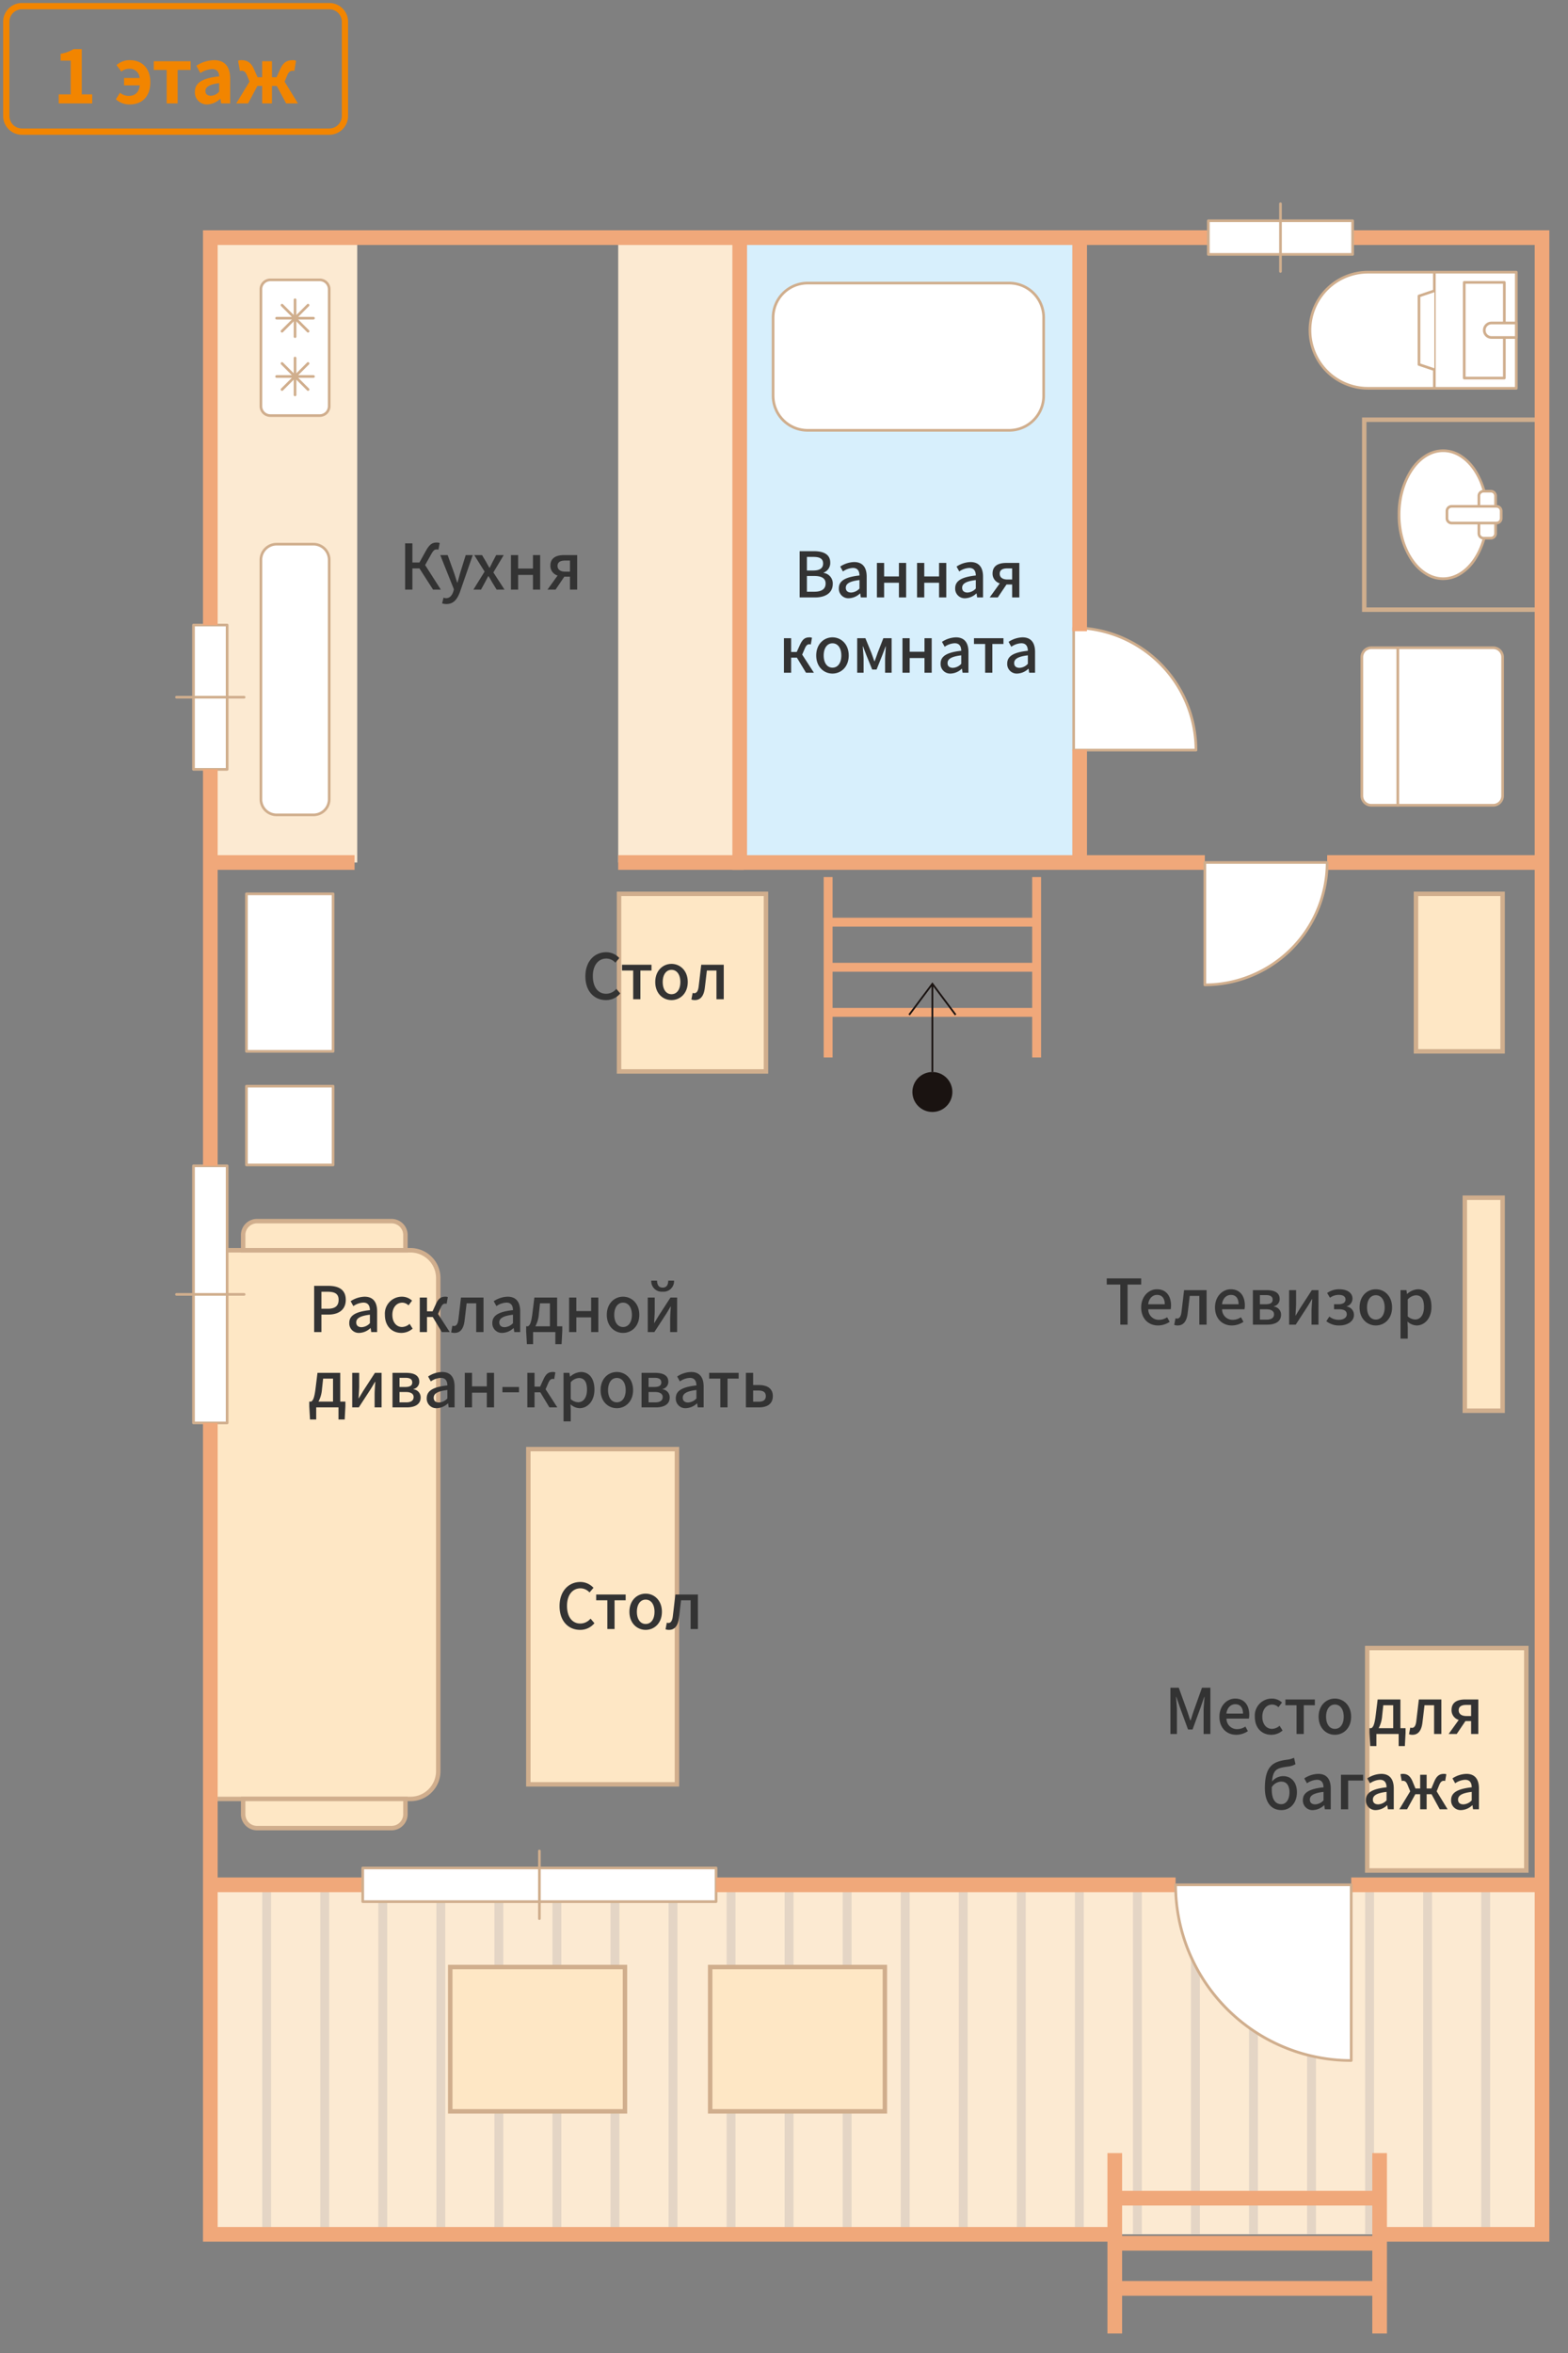 <svg xmlns="http://www.w3.org/2000/svg" width="500" height="750" viewBox="0 0 500 750">
  <rect x="0" y="0" width="500" height="750" fill="#808080" stroke="none"/>
  <g id="グループ_150968" data-name="グループ 150968" transform="translate(-101 -702)">
    <rect id="長方形_41490" data-name="長方形 41490" width="424.649" height="525.035" transform="translate(168.066 777.735)" fill="none"/>
    <rect id="長方形_41491" data-name="長方形 41491" width="424.649" height="111.403" transform="translate(168.066 1302.771)" fill="#fcead2"/>
    <g id="グループ_150633" data-name="グループ 150633" transform="translate(186.035 1302.771)">
      <path id="線_167516" data-name="線 167516" d="M1.417,111.4H-1.417V0H1.417Z" fill="#e4d5c5"/>
      <path id="線_167517" data-name="線 167517" d="M1.417,111.4H-1.417V0H1.417Z" transform="translate(18.51)" fill="#e4d5c5"/>
      <path id="線_167518" data-name="線 167518" d="M1.417,111.4H-1.417V0H1.417Z" transform="translate(37.02)" fill="#e4d5c5"/>
      <path id="線_167519" data-name="線 167519" d="M1.417,111.4H-1.417V0H1.417Z" transform="translate(55.53)" fill="#e4d5c5"/>
      <path id="線_167520" data-name="線 167520" d="M1.417,111.4H-1.417V0H1.417Z" transform="translate(74.04)" fill="#e4d5c5"/>
      <path id="線_167521" data-name="線 167521" d="M1.417,111.4H-1.417V0H1.417Z" transform="translate(92.55)" fill="#e4d5c5"/>
      <path id="線_167522" data-name="線 167522" d="M1.417,111.4H-1.417V0H1.417Z" transform="translate(111.06)" fill="#e4d5c5"/>
      <path id="線_167523" data-name="線 167523" d="M1.417,111.4H-1.417V0H1.417Z" transform="translate(129.57)" fill="#e4d5c5"/>
      <path id="線_167524" data-name="線 167524" d="M1.417,111.4H-1.417V0H1.417Z" transform="translate(148.081)" fill="#e4d5c5"/>
      <path id="線_167525" data-name="線 167525" d="M1.417,111.4H-1.417V0H1.417Z" transform="translate(166.591)" fill="#e4d5c5"/>
      <path id="線_167526" data-name="線 167526" d="M1.417,111.4H-1.417V0H1.417Z" transform="translate(185.101)" fill="#e4d5c5"/>
      <path id="線_167527" data-name="線 167527" d="M1.417,111.4H-1.417V0H1.417Z" transform="translate(203.611)" fill="#e4d5c5"/>
      <path id="線_167528" data-name="線 167528" d="M1.417,111.4H-1.417V0H1.417Z" transform="translate(222.121)" fill="#e4d5c5"/>
      <path id="線_167529" data-name="線 167529" d="M1.417,111.4H-1.417V0H1.417Z" transform="translate(240.631)" fill="#e4d5c5"/>
      <path id="線_167530" data-name="線 167530" d="M1.417,111.4H-1.417V0H1.417Z" transform="translate(259.141)" fill="#e4d5c5"/>
      <path id="線_167531" data-name="線 167531" d="M1.417,111.4H-1.417V0H1.417Z" transform="translate(277.651)" fill="#e4d5c5"/>
      <path id="線_167532" data-name="線 167532" d="M1.417,111.4H-1.417V0H1.417Z" transform="translate(296.161)" fill="#e4d5c5"/>
      <path id="線_167533" data-name="線 167533" d="M1.417,111.4H-1.417V0H1.417Z" transform="translate(314.671)" fill="#e4d5c5"/>
      <path id="線_167534" data-name="線 167534" d="M1.417,111.4H-1.417V0H1.417Z" transform="translate(333.181)" fill="#e4d5c5"/>
      <path id="線_167535" data-name="線 167535" d="M1.417,111.4H-1.417V0H1.417Z" transform="translate(351.691)" fill="#e4d5c5"/>
      <path id="線_167536" data-name="線 167536" d="M1.417,111.4H-1.417V0H1.417Z" transform="translate(370.201)" fill="#e4d5c5"/>
      <path id="線_167537" data-name="線 167537" d="M1.417,111.4H-1.417V0H1.417Z" transform="translate(388.711)" fill="#e4d5c5"/>
    </g>
    <rect id="長方形_41492" data-name="長方形 41492" width="38.746" height="199.179" transform="translate(298.13 777.735)" fill="#fcead2"/>
    <rect id="長方形_41493" data-name="長方形 41493" width="46.846" height="199.179" transform="translate(168.066 777.735)" fill="#fcead2"/>
    <rect id="長方形_41494" data-name="長方形 41494" width="107.577" height="199.179" transform="translate(336.876 777.735)" fill="#d7effc"/>
    <path id="パス_227675" data-name="パス 227675" d="M110.886,398.882H47.056V223.989h63.829a8.855,8.855,0,0,1,8.855,8.855V390.029A8.853,8.853,0,0,1,110.886,398.882Z" transform="translate(121.01 876.522)" fill="#fee7c5"/>
    <path id="パス_227675_-_アウトライン" data-name="パス 227675 - アウトライン" d="M110.886,399.591H46.347V223.28h64.537a9.574,9.574,0,0,1,9.563,9.563V390.029A9.573,9.573,0,0,1,110.886,399.591Zm-63.122-1.417h63.122a8.154,8.154,0,0,0,8.145-8.145V232.844a8.155,8.155,0,0,0-8.146-8.146H47.765Z" transform="translate(121.01 876.522)" fill="#d0ae8d"/>
    <g id="グループ_150635" data-name="グループ 150635" transform="translate(518.718 788.751)">
      <path id="パス_227676" data-name="パス 227676" d="M280.711,69.722a18.508,18.508,0,0,1,0-37.017H328V69.722Z" transform="translate(-262.203 -32.704)" fill="#fff"/>
      <path id="パス_227676_-_アウトライン" data-name="パス 227676 - アウトライン" d="M328,70.147H280.711a18.933,18.933,0,1,1,0-37.867H328a.425.425,0,0,1,.425.425V69.722A.425.425,0,0,1,328,70.147ZM280.711,33.13a18.083,18.083,0,0,0,0,36.166H327.57V33.13Z" transform="translate(-262.203 -32.704)" fill="#d0ae8d"/>
      <path id="線_167538" data-name="線 167538" d="M0,37.442a.425.425,0,0,1-.425-.425V0A.425.425,0,0,1,0-.425.425.425,0,0,1,.425,0V37.017A.425.425,0,0,1,0,37.442Z" transform="translate(39.664 0)" fill="#d0ae8d"/>
      <path id="パス_227677" data-name="パス 227677" d="M288.433,36.351,283.533,38V59.833l4.9,1.648" transform="translate(-248.769 -30.408)" fill="#fff"/>
      <path id="パス_227677_-_アウトライン" data-name="パス 227677 - アウトライン" d="M288.433,61.907a.424.424,0,0,1-.136-.022l-4.9-1.648a.425.425,0,0,1-.29-.4V38a.425.425,0,0,1,.29-.4l4.9-1.648a.425.425,0,1,1,.271.806l-4.61,1.551V59.528l4.61,1.551a.425.425,0,0,1-.135.828Z" transform="translate(-248.769 -30.408)" fill="#d0ae8d"/>
      <rect id="長方形_41495" data-name="長方形 41495" width="12.793" height="30.485" transform="translate(49.19 3.266)" fill="#fff"/>
      <path id="長方形_41495_-_アウトライン" data-name="長方形 41495 - アウトライン" d="M0-.425H12.793A.425.425,0,0,1,13.218,0V30.485a.425.425,0,0,1-.425.425H0a.425.425,0,0,1-.425-.425V0A.425.425,0,0,1,0-.425Zm12.367.85H.425V30.059H12.367Z" transform="translate(49.19 3.266)" fill="#d0ae8d"/>
      <g id="グループ_150634" data-name="グループ 150634" transform="translate(55.587 16.195)">
        <path id="パス_227678" data-name="パス 227678" d="M306.515,47.268h-7.9a2.314,2.314,0,0,1-2.306-2.306v-.013a2.314,2.314,0,0,1,2.306-2.308h7.9Z" transform="translate(-296.309 -42.641)" fill="#fff"/>
        <path id="パス_227678_-_アウトライン" data-name="パス 227678 - アウトライン" d="M306.515,47.693h-7.9a2.735,2.735,0,0,1-2.731-2.731v-.013a2.735,2.735,0,0,1,2.731-2.733h7.9a.425.425,0,0,1,.425.425v4.627A.425.425,0,0,1,306.515,47.693Zm-7.9-4.627a1.884,1.884,0,0,0-1.881,1.883v.013a1.883,1.883,0,0,0,1.881,1.881h7.475V43.066Z" transform="translate(-296.309 -42.641)" fill="#d0ae8d"/>
      </g>
    </g>
    <g id="グループ_150636" data-name="グループ 150636" transform="translate(157.285 901.226)">
      <rect id="長方形_41496" data-name="長方形 41496" width="46.01" height="10.725" transform="translate(16.144 0) rotate(90)" fill="#fff"/>
      <path id="長方形_41496_-_アウトライン" data-name="長方形 41496 - アウトライン" d="M0-.425H46.01A.425.425,0,0,1,46.435,0V10.725a.425.425,0,0,1-.425.425H0a.425.425,0,0,1-.425-.425V0A.425.425,0,0,1,0-.425Zm45.585.85H.425V10.3h45.16Z" transform="translate(16.144 0) rotate(90)" fill="#d0ae8d"/>
      <path id="線_167539" data-name="線 167539" d="M21.563.425H0A.425.425,0,0,1-.425,0,.425.425,0,0,1,0-.425H21.563A.425.425,0,0,1,21.988,0,.425.425,0,0,1,21.563.425Z" transform="translate(0 23.005)" fill="#d0ae8d"/>
    </g>
    <g id="グループ_150637" data-name="グループ 150637" transform="translate(157.285 1073.601)">
      <rect id="長方形_41497" data-name="長方形 41497" width="81.948" height="10.725" transform="translate(16.144 0) rotate(90)" fill="#fff"/>
      <path id="長方形_41497_-_アウトライン" data-name="長方形 41497 - アウトライン" d="M0-.425H81.948A.425.425,0,0,1,82.373,0V10.725a.425.425,0,0,1-.425.425H0a.425.425,0,0,1-.425-.425V0A.425.425,0,0,1,0-.425Zm81.523.85H.425V10.3h81.1Z" transform="translate(16.144 0) rotate(90)" fill="#d0ae8d"/>
      <path id="線_167540" data-name="線 167540" d="M21.563.425H0A.425.425,0,0,1-.425,0,.425.425,0,0,1,0-.425H21.563A.425.425,0,0,1,21.988,0,.425.425,0,0,1,21.563.425Z" transform="translate(0 40.974)" fill="#d0ae8d"/>
    </g>
    <path id="線_167541" data-name="線 167541" d="M2.339,126.364H-2.339V0H2.339Z" transform="translate(168.066 947.236)" fill="#f0a87a"/>
    <path id="線_167542" data-name="線 167542" d="M48.6,2.339H0V-2.339H48.6Z" transform="translate(168.066 1302.771)" fill="#f0a87a"/>
    <path id="線_167543" data-name="線 167543" d="M0,2.339V-2.339H60.84V2.339Z" transform="translate(531.876 1302.771)" fill="#f0a87a"/>
    <rect id="長方形_41498" data-name="長方形 41498" width="55.714" height="45.996" transform="translate(244.574 1328.975)" fill="#fee7c5"/>
    <path id="長方形_41498_-_アウトライン" data-name="長方形 41498 - アウトライン" d="M-.709-.709H56.422V46.7H-.709ZM55.005.709H.709V45.287h54.3Z" transform="translate(244.574 1328.975)" fill="#d0ae8d"/>
    <rect id="長方形_41499" data-name="長方形 41499" width="55.714" height="45.996" transform="translate(327.455 1328.975)" fill="#fee7c5"/>
    <path id="長方形_41499_-_アウトライン" data-name="長方形 41499 - アウトライン" d="M-.709-.709H56.422V46.7H-.709ZM55.005.709H.709V45.287h54.3Z" transform="translate(327.455 1328.975)" fill="#d0ae8d"/>
    <rect id="長方形_41500" data-name="長方形 41500" width="47.389" height="106.853" transform="translate(269.468 1163.893)" fill="#fee7c5"/>
    <path id="長方形_41500_-_アウトライン" data-name="長方形 41500 - アウトライン" d="M-.709-.709H48.1v108.27H-.709ZM46.681.709H.709V106.144H46.681Z" transform="translate(269.468 1163.893)" fill="#d0ae8d"/>
    <rect id="長方形_41501" data-name="長方形 41501" width="12.058" height="67.883" transform="translate(568.092 1083.773)" fill="#fee7c5"/>
    <path id="長方形_41501_-_アウトライン" data-name="長方形 41501 - アウトライン" d="M-.709-.709H12.767v69.3H-.709ZM11.349.709H.709V67.174H11.349Z" transform="translate(568.092 1083.773)" fill="#d0ae8d"/>
    <rect id="長方形_41502" data-name="長方形 41502" width="27.627" height="50.2" transform="translate(552.523 986.911)" fill="#fee7c5"/>
    <path id="長方形_41502_-_アウトライン" data-name="長方形 41502 - アウトライン" d="M-.709-.709H28.335V50.909H-.709ZM26.918.709H.709V49.491H26.918Z" transform="translate(552.523 986.911)" fill="#d0ae8d"/>
    <rect id="長方形_41503" data-name="長方形 41503" width="50.732" height="70.898" transform="translate(536.977 1227.307)" fill="#fee7c5"/>
    <path id="長方形_41503_-_アウトライン" data-name="長方形 41503 - アウトライン" d="M-.709-.709H51.44V71.607H-.709ZM50.023.709H.709V70.19H50.023Z" transform="translate(536.977 1227.307)" fill="#d0ae8d"/>
    <rect id="長方形_41504" data-name="長方形 41504" width="44.89" height="50.2" rx="3" transform="translate(535.26 908.47)" fill="#fff"/>
    <path id="長方形_41504_-_アウトライン" data-name="長方形 41504 - アウトライン" d="M3-.425H41.89A3.429,3.429,0,0,1,45.315,3V47.2a3.429,3.429,0,0,1-3.425,3.425H3A3.429,3.429,0,0,1-.425,47.2V3A3.429,3.429,0,0,1,3-.425Zm38.89,50.2A2.578,2.578,0,0,0,44.465,47.2V3A2.578,2.578,0,0,0,41.89.425H3A2.578,2.578,0,0,0,.425,3V47.2A2.578,2.578,0,0,0,3,49.775Z" transform="translate(535.26 908.47)" fill="#d0ae8d"/>
    <path id="パス_227679" data-name="パス 227679" d="M329.514,122.819h-57.4V60.853h57.4V62.27H273.529V121.4h55.985Z" transform="translate(263.201 774.222)" fill="#d0ae8d"/>
    <rect id="長方形_41505" data-name="長方形 41505" width="27.627" height="50.2" transform="translate(179.591 986.911)" fill="#fff"/>
    <path id="長方形_41505_-_アウトライン" data-name="長方形 41505 - アウトライン" d="M0-.425H27.627A.425.425,0,0,1,28.052,0V50.2a.425.425,0,0,1-.425.425H0A.425.425,0,0,1-.425,50.2V0A.425.425,0,0,1,0-.425Zm27.2.85H.425v49.35H27.2Z" transform="translate(179.591 986.911)" fill="#d0ae8d"/>
    <rect id="長方形_41506" data-name="長方形 41506" width="27.627" height="25.1" transform="translate(179.591 1048.216)" fill="#fff"/>
    <path id="長方形_41506_-_アウトライン" data-name="長方形 41506 - アウトライン" d="M0-.425H27.627A.425.425,0,0,1,28.052,0V25.1a.425.425,0,0,1-.425.425H0A.425.425,0,0,1-.425,25.1V0A.425.425,0,0,1,0-.425Zm27.2.85H.425v24.25H27.2Z" transform="translate(179.591 1048.216)" fill="#d0ae8d"/>
    <rect id="長方形_41507" data-name="長方形 41507" width="46.846" height="56.607" transform="translate(298.4 986.911)" fill="#fee7c5"/>
    <path id="長方形_41507_-_アウトライン" data-name="長方形 41507 - アウトライン" d="M-.709-.709H47.555V57.315H-.709ZM46.137.709H.709V55.9H46.137Z" transform="translate(298.4 986.911)" fill="#d0ae8d"/>
    <path id="パス_227680" data-name="パス 227680" d="M335.467,518.721H44.718V257.758h4.677V514.044H335.467Z" transform="translate(121.01 897.791)" fill="#f0a87a"/>
    <path id="パス_227681" data-name="パス 227681" d="M474.044,664.722H419.919v-4.677h49.448V28.284H49.395V149.436H44.718V23.607H474.044Z" transform="translate(121.01 751.79)" fill="#f0a87a"/>
    <path id="線_167544" data-name="線 167544" d="M2.339,57.5H-2.339V0H2.339Z" transform="translate(540.929 1388.28)" fill="#f0a87a"/>
    <path id="線_167545" data-name="線 167545" d="M2.339,57.5H-2.339V0H2.339Z" transform="translate(456.477 1388.28)" fill="#f0a87a"/>
    <path id="線_167546" data-name="線 167546" d="M0,2.339V-2.339H84.452V2.339Z" transform="translate(456.477 1402.655)" fill="#f0a87a"/>
    <path id="線_167547" data-name="線 167547" d="M0,2.339V-2.339H84.452V2.339Z" transform="translate(456.477 1417.03)" fill="#f0a87a"/>
    <path id="線_167548" data-name="線 167548" d="M0,2.339V-2.339H84.452V2.339Z" transform="translate(456.477 1431.405)" fill="#f0a87a"/>
    <g id="グループ_150638" data-name="グループ 150638" transform="translate(216.666 1291.989)">
      <rect id="長方形_41508" data-name="長方形 41508" width="112.675" height="10.725" transform="translate(112.675 16.144) rotate(180)" fill="#fff"/>
      <path id="長方形_41508_-_アウトライン" data-name="長方形 41508 - アウトライン" d="M0-.425H112.675A.425.425,0,0,1,113.1,0V10.725a.425.425,0,0,1-.425.425H0a.425.425,0,0,1-.425-.425V0A.425.425,0,0,1,0-.425Zm112.25.85H.425V10.3H112.25Z" transform="translate(112.675 16.144) rotate(180)" fill="#d0ae8d"/>
      <path id="線_167549" data-name="線 167549" d="M0,21.988a.425.425,0,0,1-.425-.425V0A.425.425,0,0,1,0-.425.425.425,0,0,1,.425,0V21.563A.425.425,0,0,1,0,21.988Z" transform="translate(56.338)" fill="#d0ae8d"/>
    </g>
    <path id="線_167550" data-name="線 167550" d="M146.532,2.339H0V-2.339H146.532Z" transform="translate(329.341 1302.771)" fill="#f0a87a"/>
    <path id="線_167551" data-name="線 167551" d="M68.517,2.339H0V-2.339H68.517Z" transform="translate(524.198 976.914)" fill="#f0a87a"/>
    <path id="パス_227682" data-name="パス 227682" d="M298.949,227.463H148.293V25.946h4.677v196.84H298.949Z" transform="translate(186.244 751.79)" fill="#f0a87a"/>
    <path id="パス_227683" data-name="パス 227683" d="M235.915,348.088a56,56,0,0,0,56,56v-56Z" transform="translate(239.958 954.682)" fill="#fff"/>
    <path id="パス_227683_-_アウトライン" data-name="パス 227683 - アウトライン" d="M235.915,347.663h56a.425.425,0,0,1,.425.425v56a.425.425,0,0,1-.425.425,56.166,56.166,0,0,1-31.549-9.637,56.591,56.591,0,0,1-20.444-24.826,56.075,56.075,0,0,1-4.435-21.964A.425.425,0,0,1,235.915,347.663Zm55.577.85h-55.15a55.643,55.643,0,0,0,55.15,55.15Z" transform="translate(239.958 954.682)" fill="#d0ae8d"/>
    <path id="線_167552" data-name="線 167552" d="M1.417,57.5H-1.417V0H1.417Z" transform="translate(431.559 981.558)" fill="#f0a87a"/>
    <path id="線_167553" data-name="線 167553" d="M1.417,57.5H-1.417V0H1.417Z" transform="translate(365.075 981.558)" fill="#f0a87a"/>
    <path id="線_167554" data-name="線 167554" d="M0,1.417V-1.417H66.483V1.417Z" transform="translate(365.075 995.933)" fill="#f0a87a"/>
    <path id="線_167555" data-name="線 167555" d="M0,1.417V-1.417H66.483V1.417Z" transform="translate(365.075 1010.308)" fill="#f0a87a"/>
    <path id="線_167556" data-name="線 167556" d="M0,1.417V-1.417H66.483V1.417Z" transform="translate(365.075 1024.683)" fill="#f0a87a"/>
    <path id="パス_227684" data-name="パス 227684" d="M280.639,148.154a39,39,0,0,1-39,39v-39Z" transform="translate(243.56 828.759)" fill="#fff"/>
    <path id="パス_227684_-_アウトライン" data-name="パス 227684 - アウトライン" d="M241.634,147.729h39a.425.425,0,0,1,.425.425,39.4,39.4,0,0,1-39.43,39.43.425.425,0,0,1-.425-.425v-39A.425.425,0,0,1,241.634,147.729Zm38.577.85H242.059v38.152A38.623,38.623,0,0,0,280.211,148.579Z" transform="translate(243.56 828.759)" fill="#d0ae8d"/>
    <path id="パス_227685" data-name="パス 227685" d="M215.969,102.247a39.005,39.005,0,0,1,39,39h-39Z" transform="translate(227.396 799.846)" fill="#fff"/>
    <path id="パス_227685_-_アウトライン" data-name="パス 227685 - アウトライン" d="M215.969,101.822a39.4,39.4,0,0,1,39.43,39.43.425.425,0,0,1-.425.425h-39a.425.425,0,0,1-.425-.425v-39A.425.425,0,0,1,215.969,101.822Zm38.577,39a38.623,38.623,0,0,0-38.152-38.152v38.152Z" transform="translate(227.396 799.846)" fill="#d0ae8d"/>
    <g id="グループ_150639" data-name="グループ 150639" transform="translate(390.908 1015.583)">
      <path id="線_167557" data-name="線 167557" d="M.283,28.106H-.283V0H.283Z" transform="translate(7.409)" fill="#1a1311"/>
      <ellipse id="楕円形_88252" data-name="楕円形 88252" cx="6.374" cy="6.374" rx="6.374" ry="6.374" transform="translate(1.035 28.106)" fill="#1a1311"/>
      <path id="パス_227686" data-name="パス 227686" d="M198.375,181.948l-7.182-9.594-7.182,9.594-.454-.34,7.636-10.2,7.636,10.2Z" transform="translate(-183.784 -171.88)" fill="#1a1311"/>
    </g>
    <path id="線_167558" data-name="線 167558" d="M46,2.339H0V-2.339H46Z" transform="translate(168.066 976.914)" fill="#f0a87a"/>
    <path id="線_167559" data-name="線 167559" d="M40.035,2.339H0V-2.339H40.035Z" transform="translate(298.13 976.914)" fill="#f0a87a"/>
    <g id="グループ_150640" data-name="グループ 150640" transform="translate(486.312 766.954)">
      <rect id="長方形_41509" data-name="長方形 41509" width="46.01" height="10.725" transform="translate(46.01 16.144) rotate(180)" fill="#fff"/>
      <path id="長方形_41509_-_アウトライン" data-name="長方形 41509 - アウトライン" d="M0-.425H46.01A.425.425,0,0,1,46.435,0V10.725a.425.425,0,0,1-.425.425H0a.425.425,0,0,1-.425-.425V0A.425.425,0,0,1,0-.425Zm45.585.85H.425V10.3h45.16Z" transform="translate(46.01 16.144) rotate(180)" fill="#d0ae8d"/>
      <path id="線_167560" data-name="線 167560" d="M0,21.988a.425.425,0,0,1-.425-.425V0A.425.425,0,0,1,0-.425.425.425,0,0,1,.425,0V21.563A.425.425,0,0,1,0,21.988Z" transform="translate(23.005)" fill="#d0ae8d"/>
    </g>
    <g id="グループ_150642" data-name="グループ 150642" transform="translate(547.129 845.662)">
      <ellipse id="楕円形_88253" data-name="楕円形 88253" cx="14.055" cy="20.395" rx="14.055" ry="20.395" fill="#fff"/>
      <path id="楕円形_88253_-_アウトライン" data-name="楕円形 88253 - アウトライン" d="M14.055-.425A10.769,10.769,0,0,1,19.748,1.24a15.49,15.49,0,0,1,4.6,4.492A26.02,26.02,0,0,1,28.535,20.4a26.02,26.02,0,0,1-4.192,14.663,15.49,15.49,0,0,1-4.6,4.492,10.563,10.563,0,0,1-11.386,0,15.49,15.49,0,0,1-4.6-4.492A26.02,26.02,0,0,1-.425,20.4,26.02,26.02,0,0,1,3.766,5.732a15.49,15.49,0,0,1,4.6-4.492A10.769,10.769,0,0,1,14.055-.425Zm0,40.791c7.515,0,13.63-8.959,13.63-19.97S21.57.425,14.055.425.425,9.384.425,20.4,6.539,40.365,14.055,40.365Z" fill="#d0ae8d"/>
      <g id="グループ_150641" data-name="グループ 150641" transform="translate(15.268 12.91)">
        <rect id="長方形_41510" data-name="長方形 41510" width="5.323" height="14.971" rx="1.5" transform="translate(15.503 14.971) rotate(180)" fill="#fff"/>
        <path id="長方形_41510_-_アウトライン" data-name="長方形 41510 - アウトライン" d="M1.5-.425H3.823A1.927,1.927,0,0,1,5.748,1.5V13.471A1.927,1.927,0,0,1,3.823,15.4H1.5A1.927,1.927,0,0,1-.425,13.471V1.5A1.927,1.927,0,0,1,1.5-.425ZM3.823,14.546A1.076,1.076,0,0,0,4.9,13.471V1.5A1.076,1.076,0,0,0,3.823.425H1.5A1.076,1.076,0,0,0,.425,1.5V13.471A1.076,1.076,0,0,0,1.5,14.546Z" transform="translate(15.503 14.971) rotate(180)" fill="#d0ae8d"/>
        <rect id="長方形_41511" data-name="長方形 41511" width="17.3" height="5.323" rx="1.5" transform="translate(17.3 10.147) rotate(180)" fill="#fff"/>
        <path id="長方形_41511_-_アウトライン" data-name="長方形 41511 - アウトライン" d="M1.5-.425H15.8A1.927,1.927,0,0,1,17.725,1.5V3.823A1.927,1.927,0,0,1,15.8,5.748H1.5A1.927,1.927,0,0,1-.425,3.823V1.5A1.927,1.927,0,0,1,1.5-.425ZM15.8,4.9a1.076,1.076,0,0,0,1.075-1.075V1.5A1.076,1.076,0,0,0,15.8.425H1.5A1.076,1.076,0,0,0,.425,1.5V3.823A1.076,1.076,0,0,0,1.5,4.9Z" transform="translate(17.3 10.147) rotate(180)" fill="#d0ae8d"/>
      </g>
    </g>
    <rect id="長方形_41512" data-name="長方形 41512" width="86.278" height="46.93" rx="11" transform="translate(347.525 792.232)" fill="#fff"/>
    <path id="長方形_41512_-_アウトライン" data-name="長方形 41512 - アウトライン" d="M11-.425H75.278A11.425,11.425,0,0,1,86.7,11V35.93A11.425,11.425,0,0,1,75.278,47.355H11A11.425,11.425,0,0,1-.425,35.93V11A11.425,11.425,0,0,1,11-.425ZM75.278,46.5A10.587,10.587,0,0,0,85.853,35.93V11A10.587,10.587,0,0,0,75.278.425H11A10.587,10.587,0,0,0,.425,11V35.93A10.587,10.587,0,0,0,11,46.5Z" transform="translate(347.525 792.232)" fill="#d0ae8d"/>
    <rect id="長方形_41513" data-name="長方形 41513" width="86.278" height="21.774" rx="5" transform="translate(205.97 875.458) rotate(90)" fill="#fff"/>
    <path id="長方形_41513_-_アウトライン" data-name="長方形 41513 - アウトライン" d="M5-.425H81.278A5.431,5.431,0,0,1,86.7,5V16.774A5.431,5.431,0,0,1,81.278,22.2H5A5.431,5.431,0,0,1-.425,16.774V5A5.431,5.431,0,0,1,5-.425ZM81.278,21.348a4.58,4.58,0,0,0,4.575-4.575V5A4.58,4.58,0,0,0,81.278.425H5A4.58,4.58,0,0,0,.425,5V16.774A4.58,4.58,0,0,0,5,21.348Z" transform="translate(205.97 875.458) rotate(90)" fill="#d0ae8d"/>
    <rect id="長方形_41514" data-name="長方形 41514" width="43.255" height="21.774" rx="3" transform="translate(205.97 791.206) rotate(90)" fill="#fff"/>
    <path id="長方形_41514_-_アウトライン" data-name="長方形 41514 - アウトライン" d="M3-.425H40.255A3.429,3.429,0,0,1,43.681,3V18.774A3.429,3.429,0,0,1,40.255,22.2H3A3.429,3.429,0,0,1-.425,18.774V3A3.429,3.429,0,0,1,3-.425ZM40.255,21.348a2.578,2.578,0,0,0,2.575-2.575V3A2.578,2.578,0,0,0,40.255.425H3A2.578,2.578,0,0,0,.425,3V18.774A2.578,2.578,0,0,0,3,21.348Z" transform="translate(205.97 791.206) rotate(90)" fill="#d0ae8d"/>
    <path id="線_167561" data-name="線 167561" d="M11.745.425H0A.425.425,0,0,1-.425,0,.425.425,0,0,1,0-.425H11.745A.425.425,0,0,1,12.171,0,.425.425,0,0,1,11.745.425Z" transform="translate(189.21 803.422)" fill="#d0ae8d"/>
    <path id="線_167562" data-name="線 167562" d="M0,12.171a.425.425,0,0,1-.425-.425V0A.425.425,0,0,1,0-.425.425.425,0,0,1,.425,0V11.745A.425.425,0,0,1,0,12.171Z" transform="translate(195.083 797.55)" fill="#d0ae8d"/>
    <path id="線_167563" data-name="線 167563" d="M0,8.73a.424.424,0,0,1-.3-.125A.425.425,0,0,1-.3,8L8-.3a.425.425,0,0,1,.6,0,.425.425,0,0,1,0,.6L.3,8.606A.424.424,0,0,1,0,8.73Z" transform="translate(190.931 799.27)" fill="#d0ae8d"/>
    <path id="線_167564" data-name="線 167564" d="M8.305,8.73A.424.424,0,0,1,8,8.606L-.3.3a.425.425,0,0,1,0-.6.425.425,0,0,1,.6,0L8.606,8a.425.425,0,0,1-.3.726Z" transform="translate(190.931 799.27)" fill="#d0ae8d"/>
    <path id="線_167565" data-name="線 167565" d="M11.745.425H0A.425.425,0,0,1-.425,0,.425.425,0,0,1,0-.425H11.745A.425.425,0,0,1,12.171,0,.425.425,0,0,1,11.745.425Z" transform="translate(189.21 822.005)" fill="#d0ae8d"/>
    <path id="線_167566" data-name="線 167566" d="M0,12.171a.425.425,0,0,1-.425-.425V0A.425.425,0,0,1,0-.425.425.425,0,0,1,.425,0V11.745A.425.425,0,0,1,0,12.171Z" transform="translate(195.083 816.132)" fill="#d0ae8d"/>
    <path id="線_167567" data-name="線 167567" d="M0,8.73a.424.424,0,0,1-.3-.125A.425.425,0,0,1-.3,8L8-.3a.425.425,0,0,1,.6,0,.425.425,0,0,1,0,.6L.3,8.606A.424.424,0,0,1,0,8.73Z" transform="translate(190.931 817.852)" fill="#d0ae8d"/>
    <path id="線_167568" data-name="線 167568" d="M8.305,8.73A.424.424,0,0,1,8,8.606L-.3.3a.425.425,0,0,1,0-.6.425.425,0,0,1,.6,0L8.606,8a.425.425,0,0,1-.3.726Z" transform="translate(190.931 817.852)" fill="#d0ae8d"/>
    <path id="線_167569" data-name="線 167569" d="M2.339,125.451H-2.339V0H2.339Z" transform="translate(445.278 777.735)" fill="#f0a87a"/>
    <path id="線_167570" data-name="線 167570" d="M2.339,34.135H-2.339V0H2.339Z" transform="translate(445.278 940.927)" fill="#f0a87a"/>
    <path id="線_167571" data-name="線 167571" d="M0,50.625A.425.425,0,0,1-.425,50.2V0A.425.425,0,0,1,0-.425.425.425,0,0,1,.425,0V50.2A.425.425,0,0,1,0,50.625Z" transform="translate(546.726 908.47)" fill="#d0ae8d"/>
    <path id="パス_227687" data-name="パス 227687" d="M53.481,222.534v5.043h51.74v-5.043a4.437,4.437,0,0,0-4.586-4.241H58.067a4.438,4.438,0,0,0-4.586,4.241" transform="translate(125.057 872.935)" fill="#fee7c5"/>
    <path id="パス_227687_-_アウトライン" data-name="パス 227687 - アウトライン" d="M105.93,228.285H52.772v-5.751a5.137,5.137,0,0,1,5.295-4.949h42.568a5.137,5.137,0,0,1,5.295,4.949Zm-51.74-1.417h50.323v-4.334A3.721,3.721,0,0,0,100.635,219H58.067a3.721,3.721,0,0,0-3.878,3.532Z" transform="translate(125.057 872.935)" fill="#d0ae8d"/>
    <path id="パス_227688" data-name="パス 227688" d="M105.221,336.34V331.3H53.481v5.043a4.438,4.438,0,0,0,4.586,4.242h42.568a4.437,4.437,0,0,0,4.586-4.242" transform="translate(125.057 944.107)" fill="#fee7c5"/>
    <path id="パス_227688_-_アウトライン" data-name="パス 227688 - アウトライン" d="M100.635,341.291H58.067a5.138,5.138,0,0,1-5.295-4.951v-5.751H105.93v5.751A5.138,5.138,0,0,1,100.635,341.291ZM54.19,332.006v4.334a3.722,3.722,0,0,0,3.878,3.534h42.568a3.722,3.722,0,0,0,3.878-3.534v-4.334Z" transform="translate(125.057 944.107)" fill="#d0ae8d"/>
    <path id="パス_230100" data-name="パス 230100" d="M-34.92,0H-30c3.26,0,5.64-1.4,5.64-4.32a3.38,3.38,0,0,0-2.9-3.5v-.1a3.274,3.274,0,0,0,2.1-3.18c0-2.66-2.18-3.64-5.2-3.64h-4.56Zm2.32-8.58v-4.34h2.04c2.08,0,3.12.58,3.12,2.12,0,1.38-.94,2.22-3.18,2.22Zm0,6.76V-6.84h2.34c2.34,0,3.62.74,3.62,2.4,0,1.8-1.32,2.62-3.62,2.62ZM-19.18.26a5.468,5.468,0,0,0,3.5-1.52h.08L-15.42,0h1.88V-6.62c0-2.92-1.26-4.66-4-4.66a8.425,8.425,0,0,0-4.44,1.44l.86,1.56A6.049,6.049,0,0,1-17.94-9.4c1.62,0,2.08,1.12,2.1,2.4-4.58.5-6.58,1.72-6.58,4.08A3.039,3.039,0,0,0-19.18.26Zm.7-1.82c-.98,0-1.72-.44-1.72-1.52,0-1.24,1.1-2.08,4.36-2.46v2.7A3.878,3.878,0,0,1-18.48-1.56ZM-10.28,0h2.3V-4.68h4.72V0h2.3V-11h-2.3v4.3H-7.98V-11h-2.3ZM2.52,0h2.3V-4.68H9.54V0h2.3V-11H9.54v4.3H4.82V-11H2.52Zm15.4.26a5.468,5.468,0,0,0,3.5-1.52h.08L21.68,0h1.88V-6.62c0-2.92-1.26-4.66-4-4.66a8.425,8.425,0,0,0-4.44,1.44l.86,1.56A6.049,6.049,0,0,1,19.16-9.4c1.62,0,2.08,1.12,2.1,2.4-4.58.5-6.58,1.72-6.58,4.08A3.039,3.039,0,0,0,17.92.26Zm.7-1.82c-.98,0-1.72-.44-1.72-1.52,0-1.24,1.1-2.08,4.36-2.46v2.7A3.878,3.878,0,0,1,18.62-1.56ZM32.84,0h2.3V-11H30.98c-2.48,0-4.38.86-4.38,3.38a3.217,3.217,0,0,0,2.3,3.14L25.68,0h2.58l2.78-4.12h1.8ZM31.32-5.72c-1.54,0-2.44-.68-2.44-1.84,0-1.18.9-1.7,2.44-1.7h1.52v3.54ZM-39.93,24h2.3V19.2h1.84l2.9,4.8h2.52l-3.74-5.78.82-1.9c.52-1.22.96-1.4,1.54-1.4a1.169,1.169,0,0,1,.38.08l.38-2.14a1.654,1.654,0,0,0-.72-.14c-1.32,0-2.18.38-3.08,2.34l-1.06,2.32h-1.78V13h-2.3Zm15.48.26c2.72,0,5.18-2.1,5.18-5.76s-2.46-5.78-5.18-5.78-5.18,2.12-5.18,5.78S-27.17,24.26-24.45,24.26Zm0-1.88c-1.72,0-2.8-1.54-2.8-3.88,0-2.32,1.08-3.88,2.8-3.88,1.74,0,2.82,1.56,2.82,3.88C-21.63,20.84-22.71,22.38-24.45,22.38ZM-16.57,24h2.04V19.72c0-1.04-.18-2.92-.26-4.1h.1c.3.88.72,1.9,1.04,2.76l1.86,4.6h1.4l1.84-4.6c.32-.86.72-1.86,1.04-2.76h.08c-.08,1.18-.24,3.06-.24,4.1V24h2.08V13H-8.23l-1.84,4.72c-.3.9-.62,1.76-.94,2.6h-.1c-.28-.84-.6-1.7-.92-2.6L-13.95,13h-2.62Zm14.44,0H.17V19.32H4.89V24h2.3V13H4.89v4.3H.17V13h-2.3Zm15.4.26a5.468,5.468,0,0,0,3.5-1.52h.08L17.03,24h1.88V17.38c0-2.92-1.26-4.66-4-4.66a8.425,8.425,0,0,0-4.44,1.44l.86,1.56a6.049,6.049,0,0,1,3.18-1.12c1.62,0,2.08,1.12,2.1,2.4-4.58.5-6.58,1.72-6.58,4.08A3.039,3.039,0,0,0,13.27,24.26Zm.7-1.82c-.98,0-1.72-.44-1.72-1.52,0-1.24,1.1-2.08,4.36-2.46v2.7A3.878,3.878,0,0,1,13.97,22.44ZM24.23,24h2.3V14.84h3.54V13h-9.4v1.84h3.56Zm10.28.26a5.468,5.468,0,0,0,3.5-1.52h.08L38.27,24h1.88V17.38c0-2.92-1.26-4.66-4-4.66a8.425,8.425,0,0,0-4.44,1.44l.86,1.56a6.049,6.049,0,0,1,3.18-1.12c1.62,0,2.08,1.12,2.1,2.4-4.58.5-6.58,1.72-6.58,4.08A3.039,3.039,0,0,0,34.51,24.26Zm.7-1.82c-.98,0-1.72-.44-1.72-1.52,0-1.24,1.1-2.08,4.36-2.46v2.7A3.878,3.878,0,0,1,35.21,22.44Z" transform="translate(390.908 892.43)" fill="#333"/>
    <path id="パス_230099" data-name="パス 230099" d="M-27.32,0H-25V-6.76h2.24L-18.42,0h2.48l-5-7.82,1.84-3.28c.8-1.46,1.18-1.7,1.84-1.7a2.05,2.05,0,0,1,.56.06l.4-2.1a2.383,2.383,0,0,0-.94-.16c-1.42,0-2.28.54-3.5,2.72l-2.02,3.64H-25v-6.1h-2.32Zm13.18,4.6c2.32,0,3.48-1.58,4.34-3.94L-5.76-11H-8L-9.76-5.34c-.28,1-.58,2.1-.86,3.1h-.1c-.34-1.02-.68-2.12-1-3.1L-13.76-11h-2.36L-11.76-.08l-.22.76c-.4,1.18-1.1,2.06-2.3,2.06a2.98,2.98,0,0,1-.8-.16l-.44,1.8A3.912,3.912,0,0,0-14.14,4.6ZM-5.54,0h2.42l1.28-2.34C-1.5-3-1.16-3.66-.82-4.28h.1c.4.62.78,1.3,1.14,1.94L1.86,0h2.5L.82-5.48,4.12-11H1.72L.56-8.8c-.3.62-.62,1.24-.92,1.86H-.44C-.8-7.56-1.16-8.18-1.48-8.8L-2.8-11H-5.28l3.3,5.26ZM6.42,0h2.3V-4.68h4.72V0h2.3V-11h-2.3v4.3H8.72V-11H6.42ZM25.24,0h2.3V-11H23.38C20.9-11,19-10.14,19-7.62a3.217,3.217,0,0,0,2.3,3.14L18.08,0h2.58l2.78-4.12h1.8ZM23.72-5.72c-1.54,0-2.44-.68-2.44-1.84,0-1.18.9-1.7,2.44-1.7h1.52v3.54Z" transform="translate(257.506 889.93)" fill="#333"/>
    <path id="パス_230098" data-name="パス 230098" d="M-39.3.26a5.813,5.813,0,0,0,4.58-2.12l-1.24-1.46a4.258,4.258,0,0,1-3.26,1.56c-2.6,0-4.24-2.14-4.24-5.64,0-3.46,1.76-5.58,4.3-5.58a3.915,3.915,0,0,1,2.88,1.32l1.26-1.48A5.673,5.673,0,0,0-39.2-15c-3.72,0-6.64,2.88-6.64,7.68C-45.84-2.5-43,.26-39.3.26ZM-30.6,0h2.3V-9.16h3.54V-11h-9.4v1.84h3.56Zm12.22.26c2.72,0,5.18-2.1,5.18-5.76s-2.46-5.78-5.18-5.78-5.18,2.12-5.18,5.78S-21.1.26-18.38.26Zm0-1.88c-1.72,0-2.8-1.54-2.8-3.88,0-2.32,1.08-3.88,2.8-3.88,1.74,0,2.82,1.56,2.82,3.88C-15.56-3.16-16.64-1.62-18.38-1.62ZM-10.94.26C-9.16.26-8.12-1-7.78-3.44c.24-1.92.46-3.84.68-5.72h3.06V0h2.32V-11H-8.9c-.28,2.32-.54,4.64-.82,6.94-.18,1.5-.68,2.12-1.4,2.12a2.027,2.027,0,0,1-.52-.08l-.4,2.1A3.094,3.094,0,0,0-10.94.26Z" transform="translate(333.506 1020.511)" fill="#333"/>
    <path id="パス_230097" data-name="パス 230097" d="M1.94,0H4.26V-5.58H6.48c3.2,0,5.54-1.48,5.54-4.7,0-3.32-2.34-4.46-5.62-4.46H1.94ZM4.26-7.44v-5.42H6.18c2.34,0,3.56.64,3.56,2.58S8.62-7.44,6.26-7.44ZM16.38.26a5.468,5.468,0,0,0,3.5-1.52h.08L20.14,0h1.88V-6.62c0-2.92-1.26-4.66-4-4.66a8.425,8.425,0,0,0-4.44,1.44l.86,1.56A6.049,6.049,0,0,1,17.62-9.4c1.62,0,2.08,1.12,2.1,2.4-4.58.5-6.58,1.72-6.58,4.08A3.039,3.039,0,0,0,16.38.26Zm.7-1.82c-.98,0-1.72-.44-1.72-1.52,0-1.24,1.1-2.08,4.36-2.46v2.7A3.878,3.878,0,0,1,17.08-1.56ZM29.76.26A5.448,5.448,0,0,0,33.34-1.1l-.96-1.52a3.768,3.768,0,0,1-2.4,1c-1.82,0-3.1-1.54-3.1-3.88,0-2.32,1.32-3.88,3.18-3.88a2.873,2.873,0,0,1,1.96.86l1.14-1.5a4.723,4.723,0,0,0-3.22-1.26A5.4,5.4,0,0,0,24.5-5.5C24.5-1.84,26.78.26,29.76.26ZM35.62,0h2.3V-4.8h1.84L42.66,0h2.52L41.44-5.78l.82-1.9c.52-1.22.96-1.4,1.54-1.4a1.169,1.169,0,0,1,.38.08l.38-2.14a1.654,1.654,0,0,0-.72-.14c-1.32,0-2.18.38-3.08,2.34L39.7-6.62H37.92V-11h-2.3Zm11.1.26c1.78,0,2.82-1.26,3.16-3.7.24-1.92.46-3.84.68-5.72h3.06V0h2.32V-11H48.76c-.28,2.32-.54,4.64-.82,6.94-.18,1.5-.68,2.12-1.4,2.12a2.027,2.027,0,0,1-.52-.08l-.4,2.1A3.094,3.094,0,0,0,46.72.26ZM62,.26a5.468,5.468,0,0,0,3.5-1.52h.08L65.76,0h1.88V-6.62c0-2.92-1.26-4.66-4-4.66A8.425,8.425,0,0,0,59.2-9.84l.86,1.56A6.049,6.049,0,0,1,63.24-9.4c1.62,0,2.08,1.12,2.1,2.4-4.58.5-6.58,1.72-6.58,4.08A3.039,3.039,0,0,0,62,.26Zm.7-1.82c-.98,0-1.72-.44-1.72-1.52,0-1.24,1.1-2.08,4.36-2.46v2.7A3.878,3.878,0,0,1,62.7-1.56ZM73.6-5.82l.36-3.34h3.16v7.32H72.48A9.94,9.94,0,0,0,73.6-5.82ZM71.76,0h7.1V3.86h1.98l.22-4.22V-1.84H79.42V-11H72.16l-.58,4.7c-.4,3.42-.86,4.14-1.46,4.46h-.58V-.36l.24,4.22h1.98ZM83.24,0h2.3V-4.68h4.72V0h2.3V-11h-2.3v4.3H85.54V-11h-2.3Zm17.2.26c2.72,0,5.18-2.1,5.18-5.76s-2.46-5.78-5.18-5.78S95.26-9.16,95.26-5.5,97.72.26,100.44.26Zm0-1.88c-1.72,0-2.8-1.54-2.8-3.88,0-2.32,1.08-3.88,2.8-3.88,1.74,0,2.82,1.56,2.82,3.88C103.26-3.16,102.18-1.62,100.44-1.62ZM108.32,0h2.1l3.76-5.78c.4-.64,1-1.66,1.4-2.34h.1c-.1,1.42-.22,2.88-.22,4.02V0h2.22V-11h-2.12l-3.74,5.76c-.38.66-1.02,1.68-1.4,2.34h-.08c.08-1.4.2-2.86.2-4V-11h-2.22Zm4.74-12.88a3.347,3.347,0,0,0,3.64-3.52h-1.84c-.04,1.26-.46,2.22-1.8,2.22-1.32,0-1.74-.96-1.78-2.22h-1.84A3.331,3.331,0,0,0,113.06-12.88ZM4.44,18.18l.36-3.34H7.96v7.32H3.32A9.94,9.94,0,0,0,4.44,18.18ZM2.6,24H9.7v3.86h1.98l.22-4.22V22.16H10.26V13H3l-.58,4.7c-.4,3.42-.86,4.14-1.46,4.46H.38v1.48l.24,4.22H2.6Zm11.48,0h2.1l3.76-5.78c.4-.64,1-1.66,1.4-2.34h.1c-.1,1.42-.22,2.88-.22,4.02V24h2.22V13H21.32l-3.74,5.76c-.38.66-1.02,1.68-1.4,2.34H16.1c.08-1.4.2-2.86.2-4V13H14.08Zm12.84,0h4.56c2.54,0,4.42-.94,4.42-3.16a2.573,2.573,0,0,0-2.28-2.6v-.1a2.321,2.321,0,0,0,1.84-2.32c0-2.06-1.76-2.82-4.18-2.82H26.92Zm2.24-6.5V14.58H31.1c1.5,0,2.12.54,2.12,1.48,0,.9-.62,1.44-2.22,1.44Zm0,4.9V19.1H31.2c1.64,0,2.46.62,2.46,1.6,0,1.06-.76,1.7-2.38,1.7Zm11.92,1.86a5.468,5.468,0,0,0,3.5-1.52h.08L44.84,24h1.88V17.38c0-2.92-1.26-4.66-4-4.66a8.425,8.425,0,0,0-4.44,1.44l.86,1.56a6.049,6.049,0,0,1,3.18-1.12c1.62,0,2.08,1.12,2.1,2.4-4.58.5-6.58,1.72-6.58,4.08A3.039,3.039,0,0,0,41.08,24.26Zm.7-1.82c-.98,0-1.72-.44-1.72-1.52,0-1.24,1.1-2.08,4.36-2.46v2.7A3.878,3.878,0,0,1,41.78,22.44ZM49.98,24h2.3V19.32H57V24h2.3V13H57v4.3H52.28V13h-2.3Zm12-4.8h5.28V17.5H61.98ZM69.92,24h2.3V19.2h1.84l2.9,4.8h2.52l-3.74-5.78.82-1.9c.52-1.22.96-1.4,1.54-1.4a1.169,1.169,0,0,1,.38.08l.38-2.14a1.654,1.654,0,0,0-.72-.14c-1.32,0-2.18.38-3.08,2.34L74,17.38H72.22V13h-2.3Zm11.54,4.46h2.3V24.9l-.08-1.88a4.536,4.536,0,0,0,2.9,1.24c2.48,0,4.74-2.16,4.74-5.94,0-3.38-1.56-5.6-4.34-5.6a5.58,5.58,0,0,0-3.4,1.48h-.06L83.34,13H81.46Zm4.68-6.1a3.683,3.683,0,0,1-2.38-1V15.98a3.788,3.788,0,0,1,2.6-1.34c1.84,0,2.58,1.42,2.58,3.72C88.94,20.94,87.74,22.36,86.14,22.36Zm12.32,1.9c2.72,0,5.18-2.1,5.18-5.76s-2.46-5.78-5.18-5.78-5.18,2.12-5.18,5.78S95.74,24.26,98.46,24.26Zm0-1.88c-1.72,0-2.8-1.54-2.8-3.88,0-2.32,1.08-3.88,2.8-3.88,1.74,0,2.82,1.56,2.82,3.88C101.28,20.84,100.2,22.38,98.46,22.38ZM106.34,24h4.56c2.54,0,4.42-.94,4.42-3.16a2.573,2.573,0,0,0-2.28-2.6v-.1a2.321,2.321,0,0,0,1.84-2.32c0-2.06-1.76-2.82-4.18-2.82h-4.36Zm2.24-6.5V14.58h1.94c1.5,0,2.12.54,2.12,1.48,0,.9-.62,1.44-2.22,1.44Zm0,4.9V19.1h2.04c1.64,0,2.46.62,2.46,1.6,0,1.06-.76,1.7-2.38,1.7Zm11.92,1.86a5.468,5.468,0,0,0,3.5-1.52h.08l.18,1.26h1.88V17.38c0-2.92-1.26-4.66-4-4.66a8.425,8.425,0,0,0-4.44,1.44l.86,1.56a6.049,6.049,0,0,1,3.18-1.12c1.62,0,2.08,1.12,2.1,2.4-4.58.5-6.58,1.72-6.58,4.08A3.039,3.039,0,0,0,120.5,24.26Zm.7-1.82c-.98,0-1.72-.44-1.72-1.52,0-1.24,1.1-2.08,4.36-2.46v2.7A3.878,3.878,0,0,1,121.2,22.44ZM131.46,24h2.3V14.84h3.54V13h-9.4v1.84h3.56Zm8.16,0h4.1c2.62,0,4.48-1.04,4.48-3.6,0-2.5-1.86-3.52-4.48-3.52h-1.8V13h-2.3Zm2.3-1.8V18.62h1.62c1.64,0,2.42.56,2.42,1.78,0,1.24-.78,1.8-2.42,1.8Z" transform="translate(199.236 1126.592)" fill="#333"/>
    <path id="パス_230096" data-name="パス 230096" d="M7.68.26a5.813,5.813,0,0,0,4.58-2.12L11.02-3.32A4.258,4.258,0,0,1,7.76-1.76c-2.6,0-4.24-2.14-4.24-5.64,0-3.46,1.76-5.58,4.3-5.58a3.915,3.915,0,0,1,2.88,1.32l1.26-1.48A5.673,5.673,0,0,0,7.78-15c-3.72,0-6.64,2.88-6.64,7.68C1.14-2.5,3.98.26,7.68.26ZM16.38,0h2.3V-9.16h3.54V-11h-9.4v1.84h3.56ZM28.6.26c2.72,0,5.18-2.1,5.18-5.76s-2.46-5.78-5.18-5.78S23.42-9.16,23.42-5.5,25.88.26,28.6.26Zm0-1.88c-1.72,0-2.8-1.54-2.8-3.88,0-2.32,1.08-3.88,2.8-3.88,1.74,0,2.82,1.56,2.82,3.88C31.42-3.16,30.34-1.62,28.6-1.62ZM36.04.26c1.78,0,2.82-1.26,3.16-3.7.24-1.92.46-3.84.68-5.72h3.06V0h2.32V-11H38.08c-.28,2.32-.54,4.64-.82,6.94-.18,1.5-.68,2.12-1.4,2.12a2.027,2.027,0,0,1-.52-.08l-.4,2.1A3.094,3.094,0,0,0,36.04.26Z" transform="translate(278.288 1221.246)" fill="#333"/>
    <path id="パス_230095" data-name="パス 230095" d="M-100.22,0h2.32V-12.78h4.34v-1.96h-10.98v1.96h4.32ZM-88.2.26A6.674,6.674,0,0,0-84.48-.9l-.8-1.46a4.671,4.671,0,0,1-2.62.82A3.322,3.322,0,0,1-91.3-4.9h7.14a5.963,5.963,0,0,0,.12-1.18c0-3.1-1.58-5.2-4.5-5.2-2.56,0-5.02,2.22-5.02,5.78C-93.56-1.86-91.18.26-88.2.26ZM-91.32-6.5c.22-1.92,1.44-2.98,2.82-2.98,1.6,0,2.46,1.1,2.46,2.98Zm9.4,6.76c1.78,0,2.82-1.26,3.16-3.7.24-1.92.46-3.84.68-5.72h3.06V0h2.32V-11h-7.18c-.28,2.32-.54,4.64-.82,6.94-.18,1.5-.68,2.12-1.4,2.12a2.027,2.027,0,0,1-.52-.08l-.4,2.1A3.094,3.094,0,0,0-81.92.26Zm17.26,0A6.674,6.674,0,0,0-60.94-.9l-.8-1.46a4.671,4.671,0,0,1-2.62.82,3.322,3.322,0,0,1-3.4-3.36h7.14a5.963,5.963,0,0,0,.12-1.18c0-3.1-1.58-5.2-4.5-5.2-2.56,0-5.02,2.22-5.02,5.78C-70.02-1.86-67.64.26-64.66.26ZM-67.78-6.5c.22-1.92,1.44-2.98,2.82-2.98,1.6,0,2.46,1.1,2.46,2.98ZM-57.94,0h4.56c2.54,0,4.42-.94,4.42-3.16a2.573,2.573,0,0,0-2.28-2.6v-.1A2.321,2.321,0,0,0-49.4-8.18c0-2.06-1.76-2.82-4.18-2.82h-4.36Zm2.24-6.5V-9.42h1.94c1.5,0,2.12.54,2.12,1.48,0,.9-.62,1.44-2.22,1.44Zm0,4.9V-4.9h2.04c1.64,0,2.46.62,2.46,1.6,0,1.06-.76,1.7-2.38,1.7ZM-46.38,0h2.1l3.76-5.78c.4-.64,1-1.66,1.4-2.34h.1c-.1,1.42-.22,2.88-.22,4.02V0h2.22V-11h-2.12l-3.74,5.76c-.38.66-1.02,1.68-1.4,2.34h-.08c.08-1.4.2-2.86.2-4V-11h-2.22Zm16.06.26c2.4,0,4.6-1.24,4.6-3.32a2.638,2.638,0,0,0-2.26-2.7v-.1a2.539,2.539,0,0,0,1.8-2.4c0-2.06-1.96-3.02-4.18-3.02a6.549,6.549,0,0,0-3.9,1.2l.9,1.5a4.7,4.7,0,0,1,2.88-.9c1.26,0,2.08.5,2.08,1.46s-.78,1.52-2.3,1.52h-1.36v1.6h1.6c1.6,0,2.46.52,2.46,1.62,0,1.08-1.12,1.74-2.52,1.74a4.676,4.676,0,0,1-3.04-1.04l-.96,1.48A6.41,6.41,0,0,0-30.32.26Zm11.58,0c2.72,0,5.18-2.1,5.18-5.76s-2.46-5.78-5.18-5.78-5.18,2.12-5.18,5.78S-21.46.26-18.74.26Zm0-1.88c-1.72,0-2.8-1.54-2.8-3.88,0-2.32,1.08-3.88,2.8-3.88,1.74,0,2.82,1.56,2.82,3.88C-15.92-3.16-17-1.62-18.74-1.62Zm7.88,6.08h2.3V.9L-8.64-.98A4.536,4.536,0,0,0-5.74.26C-3.26.26-1-1.9-1-5.68c0-3.38-1.56-5.6-4.34-5.6A5.58,5.58,0,0,0-8.74-9.8H-8.8L-8.98-11h-1.88Zm4.68-6.1a3.683,3.683,0,0,1-2.38-1V-8.02a3.788,3.788,0,0,1,2.6-1.34c1.84,0,2.58,1.42,2.58,3.72C-3.38-3.06-4.58-1.64-6.18-1.64Z" transform="translate(558.457 1124.221)" fill="#333"/>
    <path id="パス_230094" data-name="パス 230094" d="M-99.9,0h2.08V-7.28c0-1.32-.18-3.22-.28-4.56h.08l1.16,3.4,2.58,7.02h1.44l2.56-7.02,1.18-3.4h.08c-.12,1.34-.3,3.24-.3,4.56V0h2.16V-14.74h-2.68L-92.5-7.28c-.34.98-.62,1.98-.96,2.96h-.1c-.34-.98-.64-1.98-.98-2.96l-2.7-7.46H-99.9Zm20.98.26A6.674,6.674,0,0,0-75.2-.9L-76-2.36a4.671,4.671,0,0,1-2.62.82,3.322,3.322,0,0,1-3.4-3.36h7.14a5.963,5.963,0,0,0,.12-1.18c0-3.1-1.58-5.2-4.5-5.2-2.56,0-5.02,2.22-5.02,5.78C-84.28-1.86-81.9.26-78.92.26ZM-82.04-6.5c.22-1.92,1.44-2.98,2.82-2.98,1.6,0,2.46,1.1,2.46,2.98ZM-67.72.26A5.448,5.448,0,0,0-64.14-1.1l-.96-1.52a3.768,3.768,0,0,1-2.4,1c-1.82,0-3.1-1.54-3.1-3.88,0-2.32,1.32-3.88,3.18-3.88a2.874,2.874,0,0,1,1.96.86l1.14-1.5a4.723,4.723,0,0,0-3.22-1.26A5.4,5.4,0,0,0-72.98-5.5C-72.98-1.84-70.7.26-67.72.26ZM-59.68,0h2.3V-9.16h3.54V-11h-9.4v1.84h3.56Zm12.22.26c2.72,0,5.18-2.1,5.18-5.76s-2.46-5.78-5.18-5.78-5.18,2.12-5.18,5.78S-50.18.26-47.46.26Zm0-1.88c-1.72,0-2.8-1.54-2.8-3.88,0-2.32,1.08-3.88,2.8-3.88,1.74,0,2.82,1.56,2.82,3.88C-44.64-3.16-45.72-1.62-47.46-1.62Zm15.08-4.2.36-3.34h3.16v7.32H-33.5A9.94,9.94,0,0,0-32.38-5.82ZM-34.22,0h7.1V3.86h1.98l.22-4.22V-1.84h-1.64V-11h-7.26l-.58,4.7c-.4,3.42-.86,4.14-1.46,4.46h-.58V-.36l.24,4.22h1.98Zm11.5.26c1.78,0,2.82-1.26,3.16-3.7.24-1.92.46-3.84.68-5.72h3.06V0h2.32V-11h-7.18c-.28,2.32-.54,4.64-.82,6.94-.18,1.5-.68,2.12-1.4,2.12a2.027,2.027,0,0,1-.52-.08l-.4,2.1A3.094,3.094,0,0,0-22.72.26ZM-4.02,0h2.3V-11H-5.88c-2.48,0-4.38.86-4.38,3.38a3.217,3.217,0,0,0,2.3,3.14L-11.18,0H-8.6l2.78-4.12h1.8ZM-5.54-5.72c-1.54,0-2.44-.68-2.44-1.84,0-1.18.9-1.7,2.44-1.7h1.52v3.54ZM-67.58,17.76v-.8a3.72,3.72,0,0,1,3-1.78c1.7,0,2.64,1.22,2.64,3.4,0,2.28-1.04,3.8-2.6,3.8C-66.52,22.38-67.58,20.72-67.58,17.76Zm3.08,6.5c2.76,0,4.94-2.22,4.94-5.68,0-3.26-1.86-5.14-4.38-5.14a4.6,4.6,0,0,0-3.56,1.72c.34-4.04,1.7-4.28,5.12-4.78a5.569,5.569,0,0,0,2.36-.76l-.46-2.04a7.1,7.1,0,0,1-2.4.64c-4.16.6-6.9,1.86-6.9,9.06C-69.78,21.72-67.86,24.26-64.5,24.26Zm10.08,0a5.468,5.468,0,0,0,3.5-1.52h.08l.18,1.26h1.88V17.38c0-2.92-1.26-4.66-4-4.66a8.425,8.425,0,0,0-4.44,1.44l.86,1.56a6.049,6.049,0,0,1,3.18-1.12c1.62,0,2.08,1.12,2.1,2.4-4.58.5-6.58,1.72-6.58,4.08A3.039,3.039,0,0,0-54.42,24.26Zm.7-1.82c-.98,0-1.72-.44-1.72-1.52,0-1.24,1.1-2.08,4.36-2.46v2.7A3.878,3.878,0,0,1-53.72,22.44Zm8.2,1.56h2.3V14.84h4.76V13h-7.06Zm11.2.26a5.468,5.468,0,0,0,3.5-1.52h.08l.18,1.26h1.88V17.38c0-2.92-1.26-4.66-4-4.66a8.425,8.425,0,0,0-4.44,1.44l.86,1.56a6.049,6.049,0,0,1,3.18-1.12c1.62,0,2.08,1.12,2.1,2.4-4.58.5-6.58,1.72-6.58,4.08A3.039,3.039,0,0,0-34.32,24.26Zm.7-1.82c-.98,0-1.72-.44-1.72-1.52,0-1.24,1.1-2.08,4.36-2.46v2.7A3.878,3.878,0,0,1-33.62,22.44ZM-26.9,24h2.46l2.64-4.8h1.54V24h2.06V19.2h1.56l2.62,4.8h2.5L-15,18.28l.8-1.96c.46-1.16.96-1.4,1.52-1.4a1.169,1.169,0,0,1,.38.08l.38-2.14a1.654,1.654,0,0,0-.72-.14c-1.32,0-2.28.5-3.08,2.34l-.98,2.32h-1.5V13h-2.06v4.38h-1.5l-.96-2.32c-.8-1.84-1.78-2.34-3.08-2.34a1.808,1.808,0,0,0-.74.14l.4,2.14a1.169,1.169,0,0,1,.38-.08c.56,0,1.06.24,1.52,1.4l.8,1.96Zm19.74.26a5.468,5.468,0,0,0,3.5-1.52h.08L-3.4,24h1.88V17.38c0-2.92-1.26-4.66-4-4.66a8.425,8.425,0,0,0-4.44,1.44l.86,1.56A6.049,6.049,0,0,1-5.92,14.6c1.62,0,2.08,1.12,2.1,2.4-4.58.5-6.58,1.72-6.58,4.08A3.039,3.039,0,0,0-7.16,24.26Zm.7-1.82c-.98,0-1.72-.44-1.72-1.52,0-1.24,1.1-2.08,4.36-2.46v2.7A3.878,3.878,0,0,1-6.46,22.44Z" transform="translate(574.121 1254.689)" fill="#333"/>
    <g id="グループ_150426" data-name="グループ 150426" transform="translate(-145 -1008.046)">
      <path id="パス_230093" data-name="パス 230093" d="M-37.272,0h10.68V-2.856h-3.336V-17.3h-2.616a11.52,11.52,0,0,1-4.128,1.488v2.184h3.216V-2.856h-3.816Zm22.656.336c3.768,0,6.552-2.352,6.552-7.056,0-4.752-2.9-7.056-6.528-7.056a6.15,6.15,0,0,0-4.248,1.584l1.536,2.04a3.859,3.859,0,0,1,2.5-.888,3.12,3.12,0,0,1,3.336,2.952H-16.44v2.352h5.016c-.288,2.352-1.608,3.36-3.552,3.36a4.45,4.45,0,0,1-2.76-1.008L-19.056-1.3A6.443,6.443,0,0,0-14.616.336ZM-2.856,0h3.5V-10.656H4.776V-13.44H-6.96v2.784h4.1ZM10.128.336A6.32,6.32,0,0,0,14.184-1.44h.1L14.52,0H17.4V-7.848c0-3.888-1.752-5.928-5.16-5.928A10.737,10.737,0,0,0,6.624-12L7.9-9.672a7.594,7.594,0,0,1,3.7-1.272c1.656,0,2.232,1.008,2.3,2.328C8.472-8.04,6.144-6.528,6.144-3.648A3.818,3.818,0,0,0,10.128.336Zm1.152-2.76C10.248-2.424,9.5-2.88,9.5-3.936c0-1.2,1.1-2.112,4.392-2.52v2.712A3.652,3.652,0,0,1,11.28-2.424ZM19.344,0h3.768l2.976-5.568H27.6V0h3.12V-5.568h1.536L35.232,0H39L34.752-6.936l.84-1.992c.5-1.224,1.08-1.488,1.752-1.488a1.708,1.708,0,0,1,.5.1l.552-3.264a2.226,2.226,0,0,0-1.008-.192c-1.8,0-3.048.648-4.032,2.856L32.184-8.328H30.72V-13.44H27.6v5.112H26.136L24.984-10.92c-.984-2.208-2.256-2.856-4.056-2.856a2.361,2.361,0,0,0-1.008.192L20.5-10.32a1.705,1.705,0,0,1,.48-.1c.7,0,1.272.264,1.776,1.488l.816,1.992Z" transform="translate(302 1743)" fill="#f28500"/>
      <path id="長方形_41435" data-name="長方形 41435" d="M6,2A4,4,0,0,0,2,6V36a4,4,0,0,0,4,4h98a4,4,0,0,0,4-4V6a4,4,0,0,0-4-4H6M6,0h98a6,6,0,0,1,6,6V36a6,6,0,0,1-6,6H6a6,6,0,0,1-6-6V6A6,6,0,0,1,6,0Z" transform="translate(247 1711)" fill="#f28500"/>
    </g>
    <rect id="長方形_41532" data-name="長方形 41532" width="500" height="750" transform="translate(101 702)" fill="#d24444" opacity="0"/>
  </g>
</svg>
